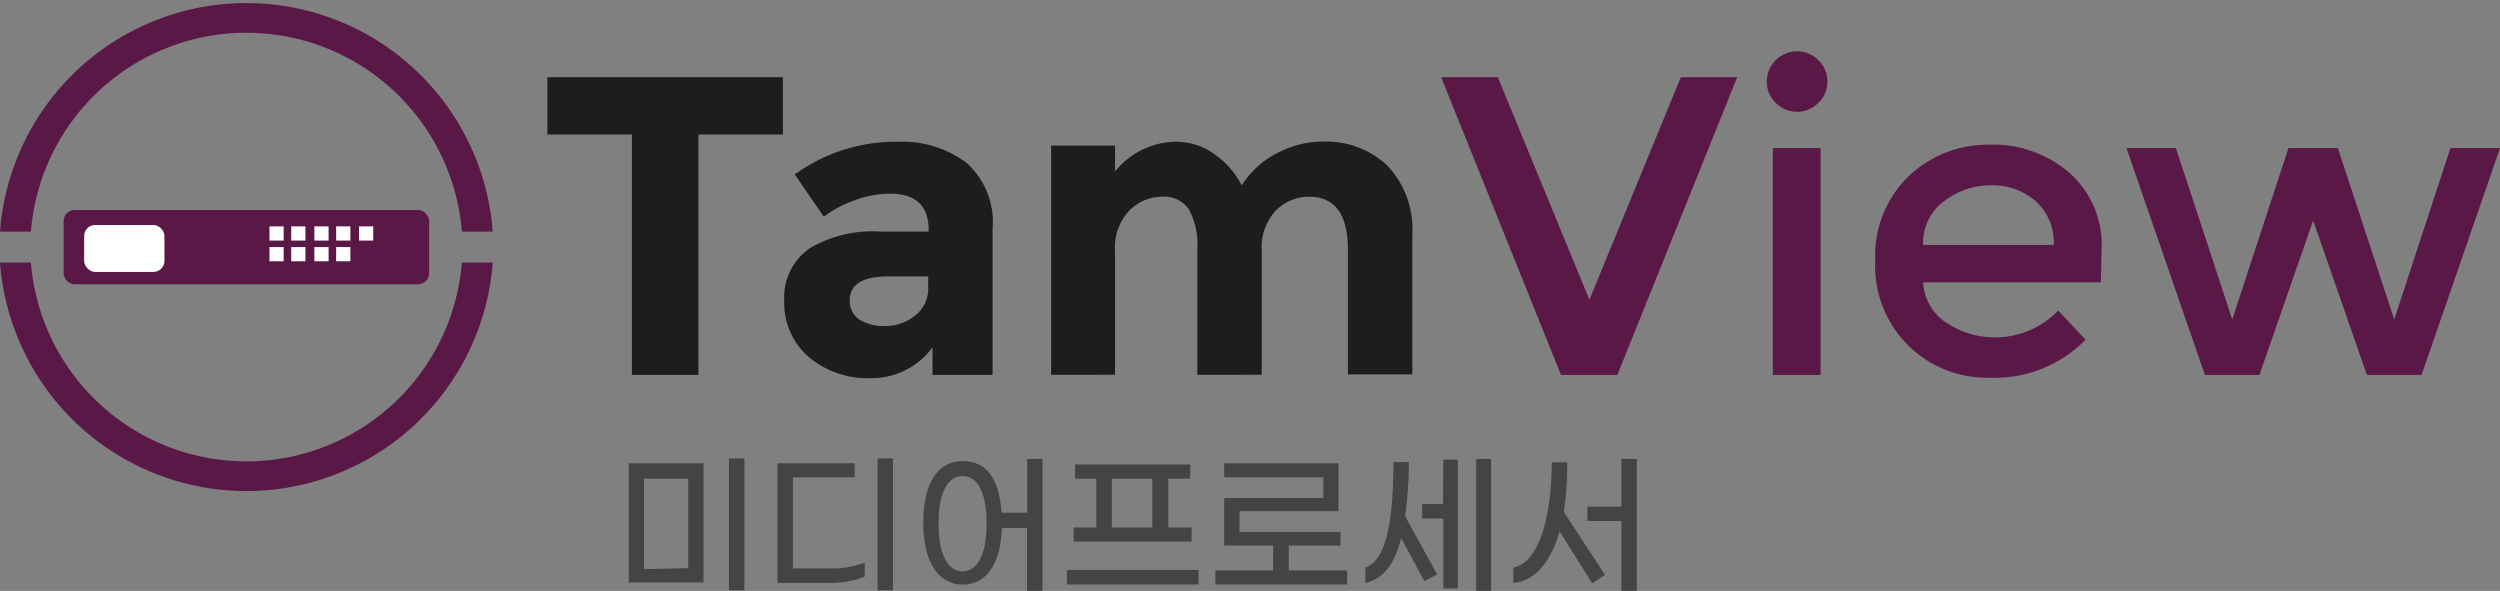 <svg xmlns="http://www.w3.org/2000/svg" viewBox="0 0 161.9 38.27"><rect x="0" y="0" width="161.9" height="38.27" fill="#808080" stroke="none"/><defs><style>.cls-1{fill:#1d1d1b;}.cls-2{fill:#5a1846;}.cls-3{fill:#444;}.cls-4{fill:#fff;}</style></defs><title>자산 9</title><g id="&#xB808;&#xC774;&#xC5B4;_2" data-name="&#xB808;&#xC774;&#xC5B4; 2"><g id="version1.2"><path class="cls-1" d="M45.23,8.71V24.28H40.92V8.71H35.45V5H50.7V8.71Z"></path><path class="cls-1" d="M64.28,24.28H60.39V22.49a4.89,4.89,0,0,1-4,2,5.91,5.91,0,0,1-4-1.36,4.59,4.59,0,0,1-1.6-3.65,3.85,3.85,0,0,1,1.66-3.41A8,8,0,0,1,57.05,15h3.09v-.09c0-1.58-.84-2.37-2.51-2.37a6.68,6.68,0,0,0-2.28.43,7.32,7.32,0,0,0-2,1.06L51.47,11.3a11.12,11.12,0,0,1,6.68-2.12,6.91,6.91,0,0,1,4.42,1.35,5.13,5.13,0,0,1,1.71,4.28Zm-4.17-5.66V17.9H57.52c-1.66,0-2.49.52-2.49,1.55a1.43,1.43,0,0,0,.6,1.23,2.9,2.9,0,0,0,1.7.43,3,3,0,0,0,1.94-.68A2.2,2.2,0,0,0,60.11,18.62Z"></path><path class="cls-1" d="M81.71,16.27v8H77.54V16.16A4.83,4.83,0,0,0,77,13.57a1.91,1.91,0,0,0-1.74-.83,3,3,0,0,0-2.13.9,3.5,3.5,0,0,0-.92,2.63v8H68.07V9.43h4.14v1.68a5.12,5.12,0,0,1,3.92-1.93,4.19,4.19,0,0,1,2.55.83,5.35,5.35,0,0,1,1.73,2,5.86,5.86,0,0,1,2.31-2.1,6.35,6.35,0,0,1,2.91-.74,5.77,5.77,0,0,1,4.22,1.56,6,6,0,0,1,1.61,4.51v9H87.29V16.16q0-3.42-2.52-3.42a3,3,0,0,0-2.15.9A3.5,3.5,0,0,0,81.71,16.27Z"></path><path class="cls-2" d="M104.74,24.28h-3.65L93.33,5H97l5.93,14.41L108.85,5h3.65Z"></path><path class="cls-2" d="M115,6.66a1.85,1.85,0,0,1-.58-1.38A1.88,1.88,0,0,1,115,3.9a1.93,1.93,0,0,1,2.76,0,1.88,1.88,0,0,1,.58,1.38,1.85,1.85,0,0,1-.58,1.38,1.93,1.93,0,0,1-2.76,0Zm2.9,17.62h-3.09V9.59h3.09Z"></path><path class="cls-2" d="M136.05,18.29H124.54A3.33,3.33,0,0,0,126,20.87a5.69,5.69,0,0,0,7.29-.76L135.06,22a8.23,8.23,0,0,1-6.19,2.46,7.24,7.24,0,0,1-7.43-7.58,7.16,7.16,0,0,1,2.21-5.51,7.44,7.44,0,0,1,5.21-2A7.52,7.52,0,0,1,134,11.18a6.22,6.22,0,0,1,2.1,5Zm-11.51-2.43H133A3.58,3.58,0,0,0,131.8,13a4.25,4.25,0,0,0-2.86-1,4.9,4.9,0,0,0-3,1A3.34,3.34,0,0,0,124.54,15.86Z"></path><path class="cls-2" d="M146.32,24.28h-3.53L137.71,9.59h3.2l3.65,11.1,3.64-11.1h3.2l3.65,11.1,3.64-11.1h3.21l-5.08,14.69h-3.54l-3.48-10Z"></path><path class="cls-3" d="M40.72,30h4.84v7.72H40.72Zm3.85,6.79V31H41.71v5.86Zm2.64-7.1h1v8.54h-1Z"></path><path class="cls-3" d="M50.35,30h5v.91h-4v5.9h2.48A5.66,5.66,0,0,0,56,36.43v.91a5.78,5.78,0,0,1-2.24.41H50.35Zm6.48-.31h1v8.54h-1Z"></path><path class="cls-3" d="M67.51,29.72v8.54h-1V34.19H64.88c-.08,2.5-1.11,3.67-2.54,3.67s-2.55-1.26-2.55-4,1.05-4,2.55-4,2.37,1.06,2.52,3.34h1.66V29.72Zm-3.62,4.17c0-2.16-.67-3.06-1.55-3.06s-1.56.9-1.56,3.06S61.45,37,62.34,37,63.89,36.06,63.89,33.89Z"></path><path class="cls-3" d="M77.62,36.91v.94H69.09v-.94Zm-.45-1.84H69.53v-.91H71V31H69.62v-.92h7.46V31H75.66v3.16h1.51ZM72,34.16h2.62V31H72Z"></path><path class="cls-3" d="M87.24,36.94v.91H78.71v-.91h3.74V35.33H79.28V32.25H85.7V30.91H79.28V30h7.4V33.1H80.27v1.35h6.54v.88H83.46v1.61Z"></path><path class="cls-3" d="M91,33.44l2.07,3.76-.83.44-1.5-2.8c-.43,1.71-1.18,2.67-2.32,2.91v-1c1.35-.44,1.81-3,1.82-6.82l1,0A29,29,0,0,1,91,33.44Zm2.47-3.67h.94v8.34h-.94V33.58H92.1v-.94h1.35Zm3.09-.05v8.54H95.6V29.72Z"></path><path class="cls-3" d="M101.27,33.15l2.67,4.08-.83.54L101,34.41c-.58,2-1.61,3.23-3,3.34v-1c1.64-.27,2.48-3.22,2.49-6.81l1,0A19.18,19.18,0,0,1,101.27,33.15ZM106,29.72v8.54h-1V33.74h-2.2v-.93H105V29.72Z"></path><path class="cls-2" d="M2,15a14,14,0,0,1,27.91,0h2A16,16,0,0,0,0,15Z"></path><path class="cls-2" d="M29.91,17A14,14,0,0,1,2,17H0a16,16,0,0,0,31.91,0Z"></path><rect class="cls-2" x="4.12" y="13.6" width="23.67" height="4.81" rx="0.71"></rect><rect class="cls-4" x="5.45" y="14.57" width="5.2" height="3.04" rx="0.71"></rect><rect class="cls-4" x="17.45" y="14.66" width="0.92" height="0.92"></rect><rect class="cls-4" x="18.86" y="14.66" width="0.92" height="0.92"></rect><rect class="cls-4" x="20.36" y="14.66" width="0.92" height="0.92"></rect><rect class="cls-4" x="21.77" y="14.66" width="0.92" height="0.92"></rect><rect class="cls-4" x="17.45" y="16" width="0.92" height="0.92"></rect><rect class="cls-4" x="18.86" y="16" width="0.92" height="0.92"></rect><rect class="cls-4" x="20.36" y="16" width="0.92" height="0.92"></rect><rect class="cls-4" x="21.77" y="16" width="0.92" height="0.92"></rect><rect class="cls-4" x="23.25" y="14.66" width="0.92" height="0.92"></rect></g></g></svg>